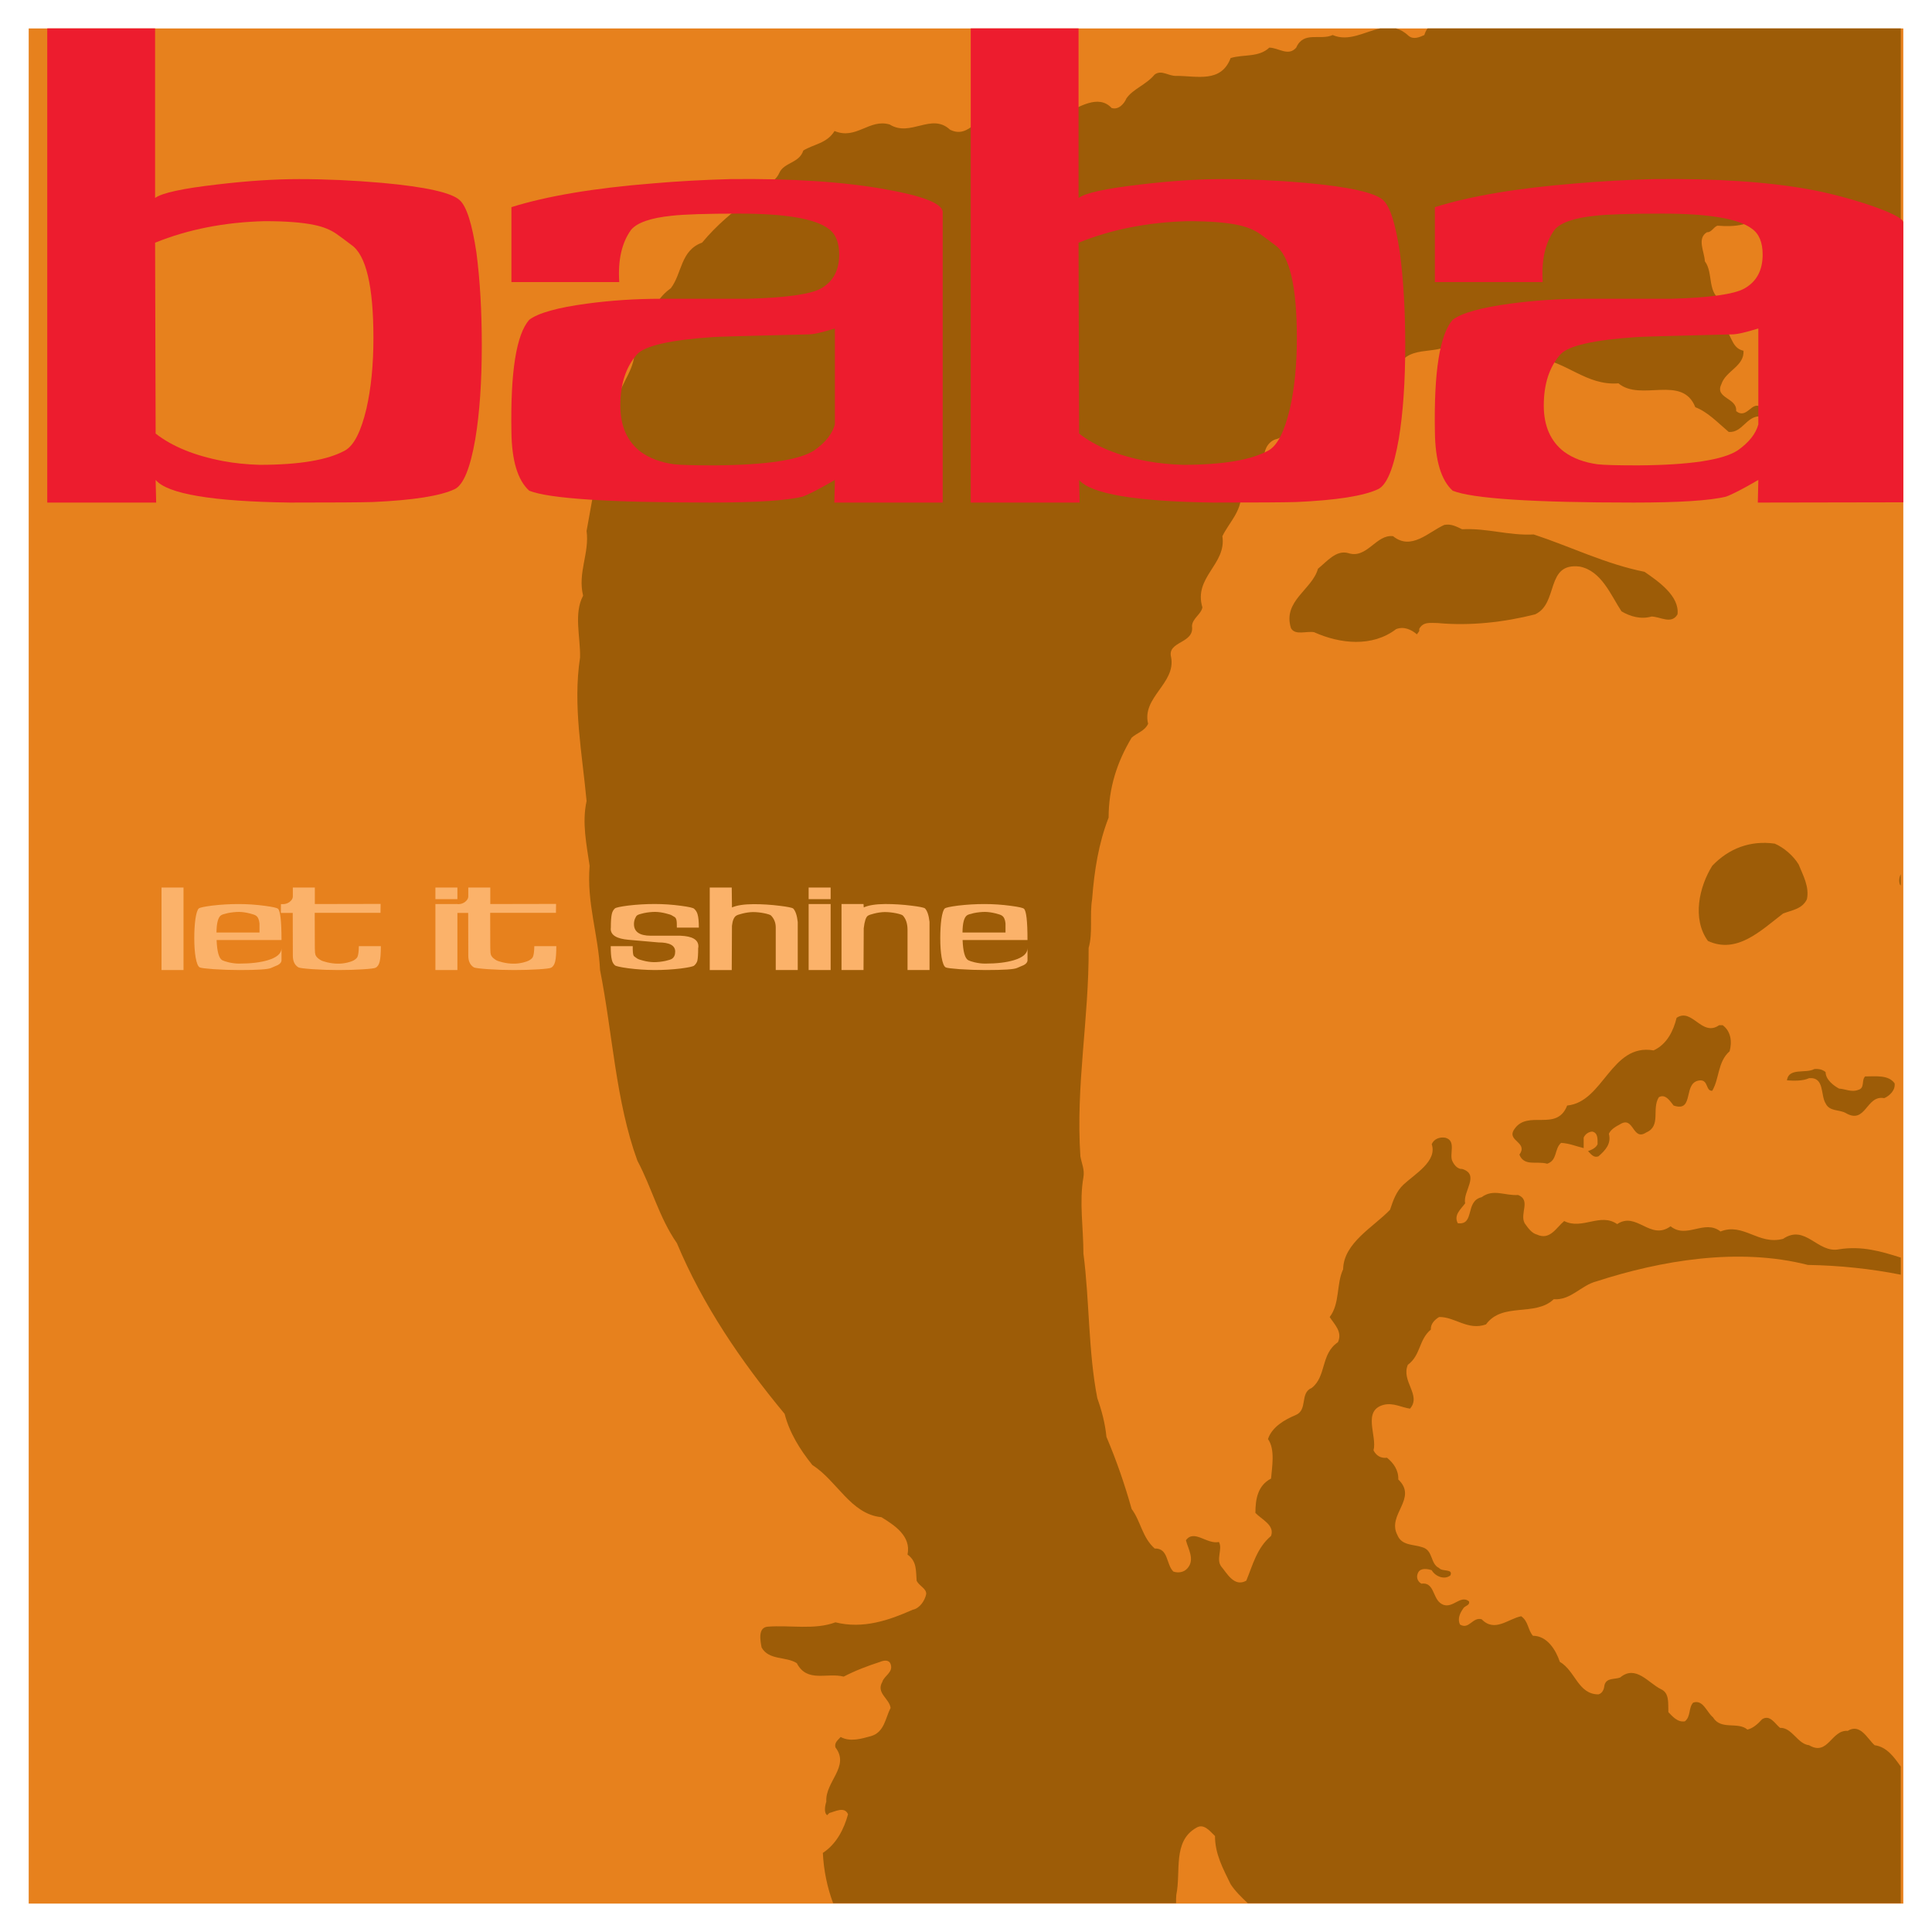 <?xml version="1.0" encoding="utf-8"?>
<!-- Generator: Adobe Illustrator 13.0.0, SVG Export Plug-In . SVG Version: 6.00 Build 14948)  -->
<!DOCTYPE svg PUBLIC "-//W3C//DTD SVG 1.0//EN" "http://www.w3.org/TR/2001/REC-SVG-20010904/DTD/svg10.dtd">
<svg version="1.0" id="Layer_1" xmlns="http://www.w3.org/2000/svg" xmlns:xlink="http://www.w3.org/1999/xlink" x="0px" y="0px"
	 width="192.756px" height="192.756px" viewBox="0 0 192.756 192.756" enable-background="new 0 0 192.756 192.756"
	 xml:space="preserve">
<g>
	<polygon fill-rule="evenodd" clip-rule="evenodd" fill="#FFFFFF" points="0,0 192.756,0 192.756,192.756 0,192.756 0,0 	"/>
	<polygon fill-rule="evenodd" clip-rule="evenodd" fill="#E7811D" points="189.893,189.922 2.864,189.922 2.864,2.838 
		189.893,2.838 189.893,189.922 	"/>
	<path fill-rule="evenodd" clip-rule="evenodd" fill="#9D5C07" d="M124.49,189.883c-0.634-0.604-1.262-1.205-1.71-1.896
		c-0.737-1.516-1.56-2.99-1.56-4.809c-0.477-0.434-1.084-1.301-1.863-0.822c-2.383,1.342-1.517,4.375-1.993,6.672
		c-0.027,0.289-0.035,0.572-0.026,0.855H83.121c-0.593-1.592-0.938-3.275-1.026-5.016c1.387-0.91,2.124-2.428,2.513-3.857
		c-0.347-0.822-1.3-0.26-1.863-0.129l-0.217,0.217c-0.347-0.217-0.217-0.953-0.086-1.344c-0.13-1.992,2.383-3.508,0.91-5.416
		c-0.13-0.477,0.26-0.736,0.52-1.039c0.953,0.52,2.08,0.174,3.033-0.088c1.343-0.391,1.43-1.818,1.95-2.814
		c-0.13-0.953-1.473-1.475-0.823-2.6c0.173-0.607,1.126-0.953,0.823-1.777c-0.174-0.479-0.737-0.346-1.04-0.217
		c-1.213,0.389-2.47,0.865-3.64,1.473c-1.689-0.432-3.64,0.65-4.679-1.344c-1.083-0.691-2.773-0.258-3.51-1.559
		c-0.13-0.693-0.39-1.992,0.606-2.08c2.253-0.174,4.679,0.346,6.759-0.434c2.773,0.693,5.373-0.217,7.712-1.256
		c0.693-0.131,1.213-0.91,1.343-1.561c0.043-0.562-0.736-0.824-0.953-1.342c-0.087-0.998,0.043-1.908-0.91-2.602
		c0.39-1.861-1.343-2.945-2.6-3.727c-3.076-0.303-4.419-3.639-6.889-5.199c-1.256-1.559-2.296-3.248-2.772-5.111
		c-4.42-5.33-8.19-10.918-10.746-17.027c-1.777-2.557-2.513-5.547-3.943-8.232c-2.166-5.938-2.47-12.695-3.726-19.022
		c-0.173-3.553-1.344-6.672-1.04-10.399c-0.304-2.123-0.78-4.289-0.304-6.456c-0.433-4.723-1.386-9.533-0.649-14.342
		c0.043-2.036-0.65-4.376,0.303-6.152c-0.563-2.296,0.65-4.246,0.346-6.456c0.781-4.159,1.344-8.449,2.99-12.262
		c0-1.993,1.603-3.379,1.776-5.286c1.43-2.123,1.213-4.939,3.64-6.672c1.126-1.473,0.954-3.77,3.12-4.549
		c1.473-1.777,3.163-3.163,4.982-4.506c0.086-0.65,0.65-1.256,1.256-1.43c0.693,0.087,1.257-0.52,1.473-1.039
		c0.477-1.041,1.993-0.954,2.383-2.21c1.04-0.65,2.34-0.693,3.12-1.95c2.167,0.91,3.466-1.257,5.503-0.65
		c2.079,1.3,4.159-1.213,6.022,0.521c2.037,0.996,2.73-1.82,4.68-1.214c1.387-1.256,2.729,0.521,4.159,0.087
		c0.91-0.087,1.604-1.256,2.6-0.521c1.431-0.562,3.337-1.949,4.68-0.519c0.693,0.217,1.257-0.433,1.473-0.953
		c0.65-0.953,1.95-1.343,2.817-2.383c0.693-0.52,1.387,0.173,2.166,0.13c2.036,0,4.463,0.737,5.416-1.776
		c1.257-0.39,2.816-0.044,3.856-1.041c0.91,0,1.906,0.911,2.687,0c0.736-1.689,2.383-0.692,3.64-1.256
		c1.602,0.694,3.17-0.322,4.716-0.658h1.613c0.419,0.118,0.837,0.35,1.253,0.744c0.477,0.39,1.083,0.13,1.56-0.086
		c0.087-0.279,0.195-0.494,0.321-0.658h47.215v20.373c-1.883,0.305-3.78,0.548-5.638,0.129c-1.083-1.083-2.513-1.69-3.943-1.647
		c-1.56,0.563-2.686-0.562-4.029-0.736c-1.127,1.603-2.989,1.689-4.679,1.559c-0.391,0.13-0.607,0.693-1.041,0.65
		c-1.039,0.606-0.259,1.951-0.216,2.903c0.909,1.214,0.13,3.25,1.863,4.03c0.174,0.78-0.606,1.56-0.304,2.426
		c1.213,0.52,0.91,2.167,2.296,2.47c0.088,1.559-1.775,1.992-2.209,3.336c-0.693,1.43,1.603,1.343,1.474,2.686
		c1.083,0.866,1.56-1.083,2.469-0.39c0.26,0.303,0.044,0.649-0.173,0.91c-1.3,0.043-1.69,1.646-3.033,1.56
		c-1.083-0.91-2.079-1.993-3.336-2.469c-1.3-3.293-5.46-0.52-7.67-2.383c-3.206,0.26-5.199-2.21-8.146-2.514
		c-1.473-1.343-4.029-0.173-5.199-2.295c-0.823-0.434-1.863-0.087-2.686,0.13c-1.344,2.209-4.246,0.649-5.72,2.599
		c-1.604,1.603-4.376-0.216-5.806,1.56c0.39,2.816-3.033,2.513-4.074,4.549c-1.039,0.087-1.603,1.387-2.599,1.56
		c-0.823,0.303-1.17,1.17-1.127,1.993c-0.996,1.083-1.126,2.557-2.296,3.51c0.043,1.69-1.213,2.816-1.863,4.16
		c0.434,2.816-2.903,4.072-1.993,7.105c-0.13,0.694-0.997,1.083-1.04,1.863c0.261,1.777-2.513,1.473-2.08,3.12
		c0.478,2.6-2.946,3.985-2.296,6.629c-0.347,0.737-1.126,0.91-1.646,1.387c-1.43,2.382-2.296,4.982-2.296,7.972
		c-0.997,2.556-1.43,5.286-1.646,8.146c-0.261,1.559,0.086,3.379-0.348,4.853c0.044,7.106-1.3,13.69-0.822,20.798
		c0.13,0.736,0.433,1.301,0.303,2.08c-0.433,2.469,0,5.068,0,7.625c0.606,4.594,0.477,9.793,1.387,14.428
		c0.434,1.213,0.78,2.514,0.91,3.855c0.996,2.342,1.819,4.725,2.513,7.193c0.91,1.213,1.04,2.816,2.297,3.943
		c1.387-0.045,1.126,1.559,1.862,2.297c0.477,0.172,1.084,0.086,1.431-0.348c0.735-0.867,0.043-1.906-0.174-2.773
		c0.823-1.125,2.08,0.434,3.293,0.174c0.39,0.693-0.304,1.689,0.217,2.426c0.563,0.65,1.3,2.123,2.513,1.432
		c0.65-1.561,1.04-3.252,2.47-4.463c0.391-1.084-0.953-1.646-1.56-2.297c0-1.344,0.217-2.73,1.56-3.424
		c0.087-1.127,0.434-2.902-0.304-3.943c0.391-1.213,1.69-1.949,2.73-2.381c1.3-0.521,0.39-2.211,1.646-2.73
		c1.473-1.17,0.866-3.379,2.6-4.551c0.477-1.039-0.347-1.775-0.823-2.512c1.04-1.344,0.649-3.293,1.343-4.768
		c0.044-2.643,3.077-4.244,4.68-5.936c0.304-0.91,0.606-1.82,1.343-2.512c1.171-1.084,3.38-2.34,2.816-4.029
		c0.217-0.521,0.78-0.738,1.344-0.65c1.17,0.303,0.347,1.689,0.736,2.383c0.173,0.348,0.521,0.781,0.953,0.736
		c1.82,0.562,0.043,2.252,0.304,3.424c-0.434,0.605-1.17,1.17-0.736,1.992c1.732,0.217,0.692-2.211,2.383-2.6
		c1.169-0.867,2.296-0.131,3.64-0.217c1.3,0.52,0.13,1.863,0.649,2.816c0.303,0.432,0.693,0.996,1.213,1.127
		c1.301,0.605,1.907-0.65,2.729-1.344c1.82,0.91,3.597-0.867,5.286,0.303c1.95-1.299,3.293,1.691,5.33,0.219
		c1.603,1.299,3.38-0.738,4.982,0.518c2.296-0.91,3.77,1.387,6.239,0.738c2.253-1.518,3.423,1.473,5.59,1.039
		c2.265-0.363,4.217,0.211,6.157,0.83v1.705c-2.983-0.59-6.076-0.918-9.277-0.975c-6.933-1.777-14.688-0.434-21.101,1.646
		c-1.517,0.389-2.557,1.906-4.246,1.775c-1.863,1.777-5.112,0.26-6.76,2.514c-1.819,0.65-3.119-0.779-4.679-0.736
		c-0.434,0.26-0.867,0.693-0.823,1.256c-1.213,0.996-0.997,2.557-2.297,3.51c-0.692,1.646,1.387,3.033,0.217,4.377
		c-0.866-0.131-1.646-0.607-2.6-0.391c-2.21,0.562-0.65,3.119-1.04,4.549c0.26,0.52,0.737,0.824,1.344,0.736
		c0.649,0.521,1.169,1.258,1.126,2.166c1.993,1.906-1.17,3.512-0.087,5.547c0.434,1.084,1.604,0.91,2.47,1.213
		c1.127,0.303,0.78,1.646,1.69,2.08c0.303,0.391,1.43,0.043,1.126,0.736c-0.606,0.477-1.517,0.088-1.863-0.52
		c-0.39-0.129-1.083-0.26-1.343,0.217c-0.217,0.391-0.13,0.865,0.303,1.125c1.257-0.172,1.127,1.301,1.863,1.908
		c1.127,0.908,1.993-0.91,2.903-0.131c0.087,0.436-0.434,0.391-0.606,0.738c-0.304,0.432-0.563,0.996-0.304,1.559
		c0.91,0.562,1.257-0.779,2.167-0.52c1.3,1.344,2.643-0.043,3.942-0.303c0.737,0.52,0.649,1.344,1.17,1.949
		c1.43,0,2.297,1.43,2.687,2.6c1.56,0.91,1.819,3.248,3.856,3.248c0.434-0.129,0.563-0.561,0.606-0.951
		c0.217-0.736,1.04-0.521,1.56-0.736c1.56-1.301,2.816,0.562,4.073,1.17c0.866,0.389,0.693,1.43,0.736,2.295
		c0.39,0.391,0.91,1.039,1.646,0.91c0.606-0.477,0.347-1.342,0.823-1.863c0.997-0.346,1.343,0.953,1.993,1.473
		c0.779,1.301,2.47,0.391,3.423,1.215c0.562-0.131,1.04-0.564,1.473-1.039c0.78-0.479,1.257,0.432,1.777,0.865
		c1.212-0.043,1.733,1.604,2.902,1.734c1.906,1.125,2.21-1.561,3.856-1.432c1.257-0.779,1.949,0.781,2.686,1.432
		c1.208,0.166,1.922,1.164,2.605,2.131v13.629H124.49L124.49,189.883z"/>
	<path fill-rule="evenodd" clip-rule="evenodd" fill="#9D5C07" d="M145.874,52.803c2.514-0.13,4.637,0.65,7.149,0.52
		c3.683,1.213,7.149,2.946,11.049,3.726c1.386,0.953,3.51,2.427,3.293,4.247c-0.607,1.04-1.733,0.216-2.6,0.216
		c-1.04,0.303-2.123,0-2.99-0.52c-1.083-1.646-1.992-4.03-4.159-4.463c-3.466-0.433-2.08,3.683-4.463,4.767
		c-3.076,0.78-6.456,1.169-9.706,0.866c-0.692,0-1.473-0.173-1.862,0.607c0.087,0.216-0.13,0.346-0.217,0.52
		c-0.563-0.477-1.301-0.823-2.08-0.52c-2.383,1.82-5.589,1.473-8.188,0.303c-0.78-0.13-1.863,0.346-2.297-0.39
		c-0.866-2.73,2.123-3.856,2.687-5.936c0.91-0.736,1.819-1.906,3.033-1.56c1.862,0.606,2.772-1.906,4.463-1.69
		c1.819,1.473,3.553-0.433,5.112-1.126C144.791,52.239,145.312,52.542,145.874,52.803L145.874,52.803z"/>
	<path fill-rule="evenodd" clip-rule="evenodd" fill="#9D5C07" d="M179.453,86.252c0.434,1.083,1.084,2.209,0.823,3.466
		c-0.477,0.996-1.517,1.083-2.383,1.429c-2.21,1.69-4.593,4.073-7.495,2.73c-1.604-2.21-0.867-5.417,0.433-7.497
		c1.646-1.733,3.812-2.557,6.239-2.209C177.979,84.562,178.934,85.386,179.453,86.252L179.453,86.252z"/>
	<path fill-rule="evenodd" clip-rule="evenodd" fill="#9D5C07" d="M189.641,88.345c-0.03-0.034-0.06-0.067-0.092-0.1
		c-0.113-0.38-0.062-0.726,0.092-1.021V88.345L189.641,88.345z"/>
	<path fill-rule="evenodd" clip-rule="evenodd" fill="#9D5C07" d="M171.871,102.283c0.823,0.607,0.953,1.646,0.693,2.6
		c-1.213,1.084-0.997,2.688-1.733,3.943c-0.649,0.043-0.39-1.039-1.17-1.039c-1.863,0.086-0.52,3.25-2.686,2.512
		c-0.347-0.434-0.824-1.213-1.474-0.824c-0.736,1.17,0.26,2.861-1.257,3.512c-1.386,0.91-1.213-1.689-2.6-0.824
		c-0.39,0.217-0.91,0.477-1.126,0.953c0.26,0.996-0.347,1.646-1.04,2.254c-0.478,0.172-0.736-0.217-1.04-0.521
		c0.347-0.129,0.78-0.303,0.953-0.691c0-0.521,0.043-1.127-0.52-1.258c-0.348,0-0.737,0.26-0.867,0.607v1.039
		c-0.736-0.174-1.43-0.477-2.253-0.52c-0.693,0.605-0.347,1.732-1.387,2.08c-1.04-0.303-2.296,0.303-2.772-0.91
		c0.91-1.256-1.3-1.344-0.521-2.514c1.343-2.037,4.247,0.305,5.286-2.383c3.64-0.346,4.376-6.238,8.622-5.502
		c1.344-0.607,1.994-1.992,2.297-3.25c1.56-1.039,2.513,1.949,4.246,0.736H171.871L171.871,102.283z"/>
	<path fill-rule="evenodd" clip-rule="evenodd" fill="#9D5C07" d="M182.141,106.963c0,0.736,0.779,1.344,1.343,1.646
		c0.649,0.043,1.256,0.389,1.906,0.129c0.693-0.172,0.304-0.951,0.693-1.342c1.083,0,2.34-0.174,2.945,0.693
		c0.088,0.693-0.52,1.256-1.039,1.473c-1.82-0.348-1.82,2.686-3.856,1.475c-0.649-0.348-1.604-0.131-1.992-0.955
		c-0.521-0.822-0.088-2.643-1.647-2.512c-0.65,0.303-1.56,0.258-2.21,0.217c0.174-1.299,1.863-0.65,2.73-1.127
		C181.446,106.617,181.836,106.703,182.141,106.963L182.141,106.963z"/>
	<polygon fill-rule="evenodd" clip-rule="evenodd" fill="#FBB26A" points="16.114,96.781 16.114,88.55 18.309,88.55 18.309,96.781 
		16.114,96.781 	"/>
	<path fill-rule="evenodd" clip-rule="evenodd" fill="#FBB26A" d="M26.725,95.799c0.9-0.27,1.354-0.667,1.361-1.191v1.185
		c0,0.198-0.125,0.362-0.374,0.494c-0.219,0.096-0.442,0.191-0.669,0.286c-0.285,0.139-1.328,0.208-3.127,0.208
		c-0.856,0-1.724-0.029-2.601-0.087c-0.797-0.059-1.258-0.117-1.383-0.176c-0.176-0.088-0.315-0.424-0.417-1.01
		c-0.088-0.526-0.132-1.163-0.132-1.909c0-0.71,0.037-1.339,0.11-1.888c0.087-0.593,0.201-0.951,0.34-1.075
		c0.102-0.088,0.548-0.183,1.339-0.286c0.87-0.102,1.745-0.154,2.623-0.154s1.749,0.059,2.612,0.176
		c0.783,0.103,1.226,0.201,1.328,0.296c0.234,0.212,0.351,1.251,0.351,3.117H21.61c0.044,1.153,0.23,1.825,0.56,2.014
		c0.125,0.066,0.333,0.135,0.625,0.208c0.374,0.088,0.728,0.131,1.065,0.131C25.016,96.138,25.971,96.025,26.725,95.799
		L26.725,95.799z M22.719,91.102c-0.344,0.074-0.567,0.147-0.67,0.22c-0.292,0.206-0.442,0.778-0.45,1.717h4.291
		c0.006-0.499,0.006-0.8,0-0.902c-0.037-0.389-0.153-0.649-0.351-0.782c-0.103-0.073-0.307-0.146-0.615-0.22
		c-0.366-0.095-0.721-0.146-1.064-0.154C23.494,90.981,23.114,91.021,22.719,91.102L22.719,91.102z"/>
	<path fill-rule="evenodd" clip-rule="evenodd" fill="#FBB26A" d="M35.66,95.475c0.088-0.19,0.135-0.548,0.143-1.075h2.195
		c0,0.703-0.039,1.213-0.116,1.531c-0.076,0.318-0.214,0.524-0.411,0.62c-0.11,0.059-0.536,0.112-1.279,0.159
		c-0.743,0.048-1.553,0.071-2.431,0.071c-0.864,0-1.731-0.029-2.601-0.088c-0.805-0.058-1.266-0.117-1.383-0.176
		c-0.374-0.226-0.56-0.614-0.56-1.163l-0.011-4.27h-1.185l0.011-0.878h0.198c0.234,0,0.45-0.069,0.647-0.208
		c0.227-0.175,0.34-0.358,0.34-0.548v-0.9h2.195v1.646l6.562-0.013l-0.011,0.891h-6.563l0.011,3.512
		c0,0.351,0.025,0.589,0.077,0.713c0.073,0.175,0.249,0.344,0.527,0.505c0.117,0.066,0.326,0.135,0.625,0.208
		c0.373,0.088,0.724,0.131,1.054,0.131c0.314,0.008,0.64-0.029,0.977-0.109c0.271-0.066,0.464-0.132,0.582-0.198
		C35.466,95.72,35.601,95.599,35.66,95.475L35.66,95.475z"/>
	<path fill-rule="evenodd" clip-rule="evenodd" fill="#FBB26A" d="M45.636,90.196v6.585h-2.195v-6.585H45.636L45.636,90.196z
		 M43.441,89.708V88.55h2.195v1.158H43.441L43.441,89.708z"/>
	<path fill-rule="evenodd" clip-rule="evenodd" fill="#FBB26A" d="M53.165,95.475c0.087-0.19,0.135-0.548,0.143-1.075h2.195
		c0,0.703-0.039,1.213-0.115,1.531s-0.214,0.524-0.412,0.62c-0.109,0.059-0.536,0.112-1.279,0.159
		c-0.743,0.048-1.553,0.071-2.431,0.071c-0.863,0-1.73-0.029-2.601-0.088c-0.805-0.058-1.266-0.117-1.383-0.176
		c-0.373-0.226-0.56-0.614-0.56-1.163l-0.011-4.27h-1.185l0.011-0.878h0.197c0.234,0,0.45-0.069,0.647-0.208
		c0.227-0.175,0.34-0.358,0.34-0.548v-0.9h2.195v1.646l6.562-0.013l-0.011,0.891h-6.562l0.011,3.512
		c0,0.351,0.025,0.589,0.077,0.713c0.073,0.175,0.249,0.344,0.527,0.505c0.117,0.066,0.326,0.135,0.626,0.208
		c0.373,0.088,0.724,0.131,1.054,0.131c0.314,0.008,0.64-0.029,0.977-0.109c0.271-0.066,0.464-0.132,0.582-0.198
		C52.971,95.72,53.105,95.599,53.165,95.475L53.165,95.475z"/>
	<path fill-rule="evenodd" clip-rule="evenodd" fill="#FBB26A" d="M69.679,94.423c0,0.059-0.007,0.113-0.022,0.165
		c0,0.614-0.029,1.042-0.087,1.283c-0.051,0.168-0.154,0.322-0.307,0.461c-0.103,0.095-0.553,0.193-1.35,0.296
		c-0.863,0.103-1.734,0.153-2.612,0.153c-0.878-0.007-1.749-0.066-2.612-0.176c-0.791-0.109-1.237-0.208-1.339-0.296
		c-0.154-0.139-0.256-0.322-0.307-0.549c-0.073-0.278-0.11-0.731-0.11-1.361h2.195c-0.007,0.507,0.022,0.822,0.088,0.947
		c0.014,0.044,0.128,0.136,0.34,0.275c0.103,0.074,0.307,0.147,0.615,0.22c0.366,0.095,0.721,0.147,1.064,0.154
		c0.366,0,0.747-0.041,1.142-0.121c0.336-0.073,0.56-0.146,0.669-0.22c0.212-0.146,0.318-0.385,0.318-0.715
		c0-0.608-0.556-0.913-1.668-0.913l-2.985-0.263c-1.186-0.103-1.778-0.465-1.778-1.087c0-0.043,0.004-0.091,0.011-0.143
		c0-0.629,0.033-1.08,0.099-1.351c0.051-0.227,0.153-0.41,0.307-0.549c0.103-0.088,0.549-0.183,1.339-0.286
		c0.87-0.102,1.745-0.154,2.623-0.154s1.749,0.059,2.612,0.176c0.783,0.103,1.225,0.202,1.328,0.297
		c0.168,0.154,0.282,0.333,0.34,0.539c0.088,0.279,0.132,0.727,0.132,1.342h-2.195c0.007-0.354-0.007-0.608-0.044-0.763
		c-0.029-0.125-0.081-0.217-0.154-0.276c-0.095-0.051-0.19-0.108-0.285-0.171c-0.095-0.062-0.296-0.13-0.604-0.204
		c-0.366-0.096-0.721-0.147-1.064-0.154c-0.366,0-0.747,0.04-1.142,0.122c-0.344,0.074-0.567,0.148-0.669,0.222
		c-0.073,0.052-0.145,0.163-0.214,0.333s-0.104,0.349-0.104,0.534c0,0.771,0.553,1.16,1.657,1.167h2.985
		C69.083,93.404,69.679,93.758,69.679,94.423L69.679,94.423z"/>
	<path fill-rule="evenodd" clip-rule="evenodd" fill="#FBB26A" d="M77.396,96.781v-4.247c0-0.468-0.157-0.867-0.472-1.196
		c-0.088-0.073-0.308-0.146-0.659-0.22c-0.388-0.08-0.772-0.121-1.152-0.121c-0.344,0.008-0.699,0.059-1.064,0.154
		c-0.308,0.073-0.512,0.146-0.615,0.22c-0.212,0.146-0.348,0.479-0.406,0.999l-0.022,4.412h-2.195V88.55h2.195l0.022,1.986
		c0.482-0.212,1.2-0.322,2.151-0.329c0.871,0,1.741,0.055,2.612,0.165c0.791,0.096,1.24,0.187,1.35,0.274
		c0.227,0.242,0.377,0.688,0.45,1.339v4.796H77.396L77.396,96.781z"/>
	<path fill-rule="evenodd" clip-rule="evenodd" fill="#FBB26A" d="M82.873,90.196v6.585h-2.195v-6.585H82.873L82.873,90.196z
		 M80.678,89.708V88.55h2.195v1.158H80.678L80.678,89.708z"/>
	<path fill-rule="evenodd" clip-rule="evenodd" fill="#FBB26A" d="M90.544,96.781v-4.006c0-0.622-0.158-1.101-0.472-1.438
		c-0.088-0.073-0.307-0.146-0.659-0.22c-0.388-0.08-0.771-0.121-1.152-0.121c-0.344,0.008-0.699,0.059-1.065,0.154
		c-0.307,0.073-0.512,0.146-0.615,0.22c-0.19,0.132-0.326,0.545-0.406,1.24l-0.022,4.17h-2.195v-6.585h2.195l0.022,0.34
		c0.483-0.219,1.2-0.333,2.151-0.34c0.871,0,1.741,0.055,2.612,0.165c0.79,0.096,1.24,0.187,1.35,0.275
		c0.227,0.242,0.377,0.688,0.45,1.341v4.804H90.544L90.544,96.781z"/>
	<path fill-rule="evenodd" clip-rule="evenodd" fill="#FBB26A" d="M101.154,95.799c0.9-0.27,1.354-0.667,1.361-1.191v1.185
		c0,0.198-0.124,0.362-0.373,0.494c-0.22,0.096-0.443,0.191-0.67,0.286c-0.285,0.139-1.328,0.208-3.128,0.208
		c-0.856,0-1.723-0.029-2.601-0.087c-0.798-0.059-1.259-0.117-1.383-0.176c-0.176-0.088-0.315-0.424-0.417-1.01
		c-0.088-0.526-0.132-1.163-0.132-1.909c0-0.71,0.037-1.339,0.109-1.888c0.088-0.593,0.202-0.951,0.341-1.075
		c0.102-0.088,0.548-0.183,1.339-0.286c0.87-0.102,1.745-0.154,2.623-0.154c0.878,0,1.748,0.059,2.611,0.176
		c0.783,0.103,1.226,0.201,1.328,0.296c0.234,0.212,0.352,1.251,0.352,3.117h-6.475c0.044,1.153,0.23,1.825,0.56,2.014
		c0.125,0.066,0.333,0.135,0.625,0.208c0.373,0.088,0.729,0.131,1.064,0.131C99.446,96.138,100.401,96.025,101.154,95.799
		L101.154,95.799z M97.149,91.102c-0.344,0.074-0.567,0.147-0.67,0.22c-0.292,0.206-0.442,0.778-0.45,1.717h4.291
		c0.007-0.499,0.007-0.8,0-0.902c-0.036-0.389-0.153-0.649-0.352-0.782c-0.102-0.073-0.307-0.146-0.614-0.22
		c-0.366-0.095-0.721-0.146-1.064-0.154C97.924,90.981,97.544,91.021,97.149,91.102L97.149,91.102z"/>
	<path fill-rule="evenodd" clip-rule="evenodd" fill="#ED1C2E" d="M94.054,50.142H83.243l0.054-2.259
		c-1.542,0.896-2.618,1.452-3.228,1.667c-1.613,0.395-4.679,0.591-9.197,0.591c-10.076,0-16.1-0.394-18.072-1.183
		c-1.148-1.04-1.739-2.993-1.775-5.863c-0.107-5.988,0.484-9.716,1.775-11.188c0.896-0.68,2.814-1.218,5.755-1.613
		c2.402-0.323,4.859-0.484,7.369-0.484c5.343,0,8.229,0,8.66,0c3.836-0.108,6.274-0.448,7.314-1.022
		c1.218-0.681,1.829-1.81,1.829-3.388c0-1.218-0.358-2.079-1.075-2.582c-1.327-1.003-4.303-1.506-8.929-1.506
		c-3.227,0-5.469,0.072-6.723,0.215c-2.08,0.215-3.425,0.681-4.034,1.398c-0.933,1.291-1.327,3.03-1.183,5.217H51.025v-7.476
		c3.55-1.111,8.247-1.9,14.092-2.367c2.474-0.215,5.056-0.358,7.745-0.43c6.167-0.072,11.33,0.269,15.49,1.021
		c3.657,0.646,5.558,1.381,5.701,2.206V50.142L94.054,50.142z M83.297,32.769c-1.256,0.395-2.134,0.592-2.636,0.592
		c-6.023,0.144-9.197,0.234-9.52,0.269c-4.268,0.287-6.795,0.86-7.584,1.721c-1.112,1.255-1.667,2.958-1.667,5.11
		c0,2.043,0.681,3.585,2.043,4.625c0.896,0.646,2.008,1.058,3.335,1.237c0.646,0.072,1.99,0.108,4.034,0.108
		c5.164-0.036,8.48-0.538,9.951-1.506c1.111-0.789,1.792-1.649,2.044-2.582V32.769L83.297,32.769z"/>
	<path fill-rule="evenodd" clip-rule="evenodd" fill="#ED1C2E" d="M139.663,25.185c0.358,2.726,0.538,5.809,0.538,9.251
		c0,3.657-0.215,6.777-0.646,9.358c-0.503,2.904-1.184,4.572-2.044,5.002c-1.435,0.682-4.16,1.112-8.176,1.291
		c-1.183,0.036-3.944,0.054-8.282,0.054c-7.745-0.107-12.21-0.86-13.393-2.259l0.054,2.259H96.85V2.834h10.758v16.918
		c0.68-0.502,2.742-0.95,6.185-1.345c3.013-0.358,5.737-0.538,8.176-0.538c2.653,0,5.414,0.125,8.283,0.376
		c4.338,0.396,6.92,0.968,7.745,1.722C138.677,20.578,139.232,22.317,139.663,25.185L139.663,25.185z M128.691,40.783
		c0.465-2.044,0.698-4.393,0.698-7.046c0-5.199-0.735-8.301-2.205-9.305c-0.466-0.358-0.95-0.717-1.452-1.076
		c-0.609-0.43-1.363-0.735-2.259-0.915c-1.184-0.25-2.833-0.376-4.948-0.376c-4.016,0.107-7.656,0.826-10.918,2.151l0.054,19.041
		c1.648,1.291,3.89,2.205,6.723,2.743c1.147,0.215,2.367,0.341,3.657,0.376c3.98,0,6.831-0.484,8.552-1.452
		C127.454,44.423,128.153,43.042,128.691,40.783L128.691,40.783z"/>
	<path fill-rule="evenodd" clip-rule="evenodd" fill="#ED1C2E" d="M47.53,25.185c0.358,2.726,0.538,5.809,0.538,9.251
		c0,3.657-0.215,6.777-0.646,9.358c-0.502,2.904-1.183,4.572-2.043,5.002c-1.435,0.682-4.16,1.112-8.176,1.291
		c-1.183,0.036-3.945,0.054-8.283,0.054c-7.745-0.107-12.209-0.86-13.393-2.259l0.054,2.259H4.716V2.834h10.758v16.918
		c0.681-0.502,2.743-0.95,6.185-1.345c3.012-0.358,5.736-0.538,8.175-0.538c2.653,0,5.414,0.125,8.283,0.376
		c4.338,0.396,6.92,0.968,7.745,1.722C46.543,20.578,47.1,22.317,47.53,25.185L47.53,25.185z M36.557,40.783
		c0.466-2.044,0.7-4.393,0.7-7.046c0-5.199-0.735-8.301-2.206-9.305c-0.466-0.358-0.95-0.717-1.452-1.076
		c-0.61-0.43-1.363-0.735-2.259-0.915c-1.183-0.25-2.833-0.376-4.948-0.376c-4.016,0.107-7.656,0.826-10.918,2.151l0.054,19.041
		c1.648,1.291,3.89,2.205,6.723,2.743c1.147,0.215,2.367,0.341,3.657,0.376c3.98,0,6.831-0.484,8.552-1.452
		C35.32,44.423,36.02,43.042,36.557,40.783L36.557,40.783z"/>
	<path fill-rule="evenodd" clip-rule="evenodd" fill="#ED1C2E" d="M189.893,50.116l-14.517,0.026l0.054-2.259
		c-1.542,0.896-2.617,1.452-3.227,1.667c-1.614,0.395-4.68,0.591-9.197,0.591c-10.076,0-16.101-0.394-18.072-1.183
		c-1.148-1.04-1.739-2.993-1.774-5.863c-0.108-5.988,0.483-9.716,1.774-11.188c0.896-0.68,2.814-1.218,5.755-1.613
		c2.402-0.323,4.858-0.484,7.369-0.484c5.342,0,8.229,0,8.659,0c3.837-0.108,6.274-0.448,7.314-1.022
		c1.219-0.681,1.829-1.81,1.829-3.388c0-1.218-0.358-2.079-1.076-2.582c-1.326-1.003-4.303-1.506-8.928-1.506
		c-3.228,0-5.469,0.072-6.724,0.215c-2.08,0.215-3.424,0.681-4.033,1.398c-0.933,1.291-1.327,3.03-1.184,5.217h-10.757v-7.476
		c3.55-1.111,8.246-1.9,14.092-2.367c2.474-0.215,5.056-0.358,7.745-0.43c6.167-0.072,11.33,0.269,15.49,1.021
		c3.657,0.646,9.263,2.442,9.406,3.266V50.116L189.893,50.116z M175.43,32.769c-1.255,0.395-2.134,0.592-2.635,0.592
		c-6.024,0.144-9.198,0.234-9.521,0.269c-4.268,0.287-6.795,0.86-7.583,1.721c-1.112,1.255-1.668,2.958-1.668,5.11
		c0,2.043,0.681,3.585,2.044,4.625c0.896,0.646,2.008,1.058,3.335,1.237c0.646,0.072,1.99,0.108,4.034,0.108
		c5.163-0.036,8.479-0.538,9.95-1.506c1.11-0.789,1.792-1.649,2.043-2.582V32.769L175.43,32.769z"/>
</g>
</svg>
